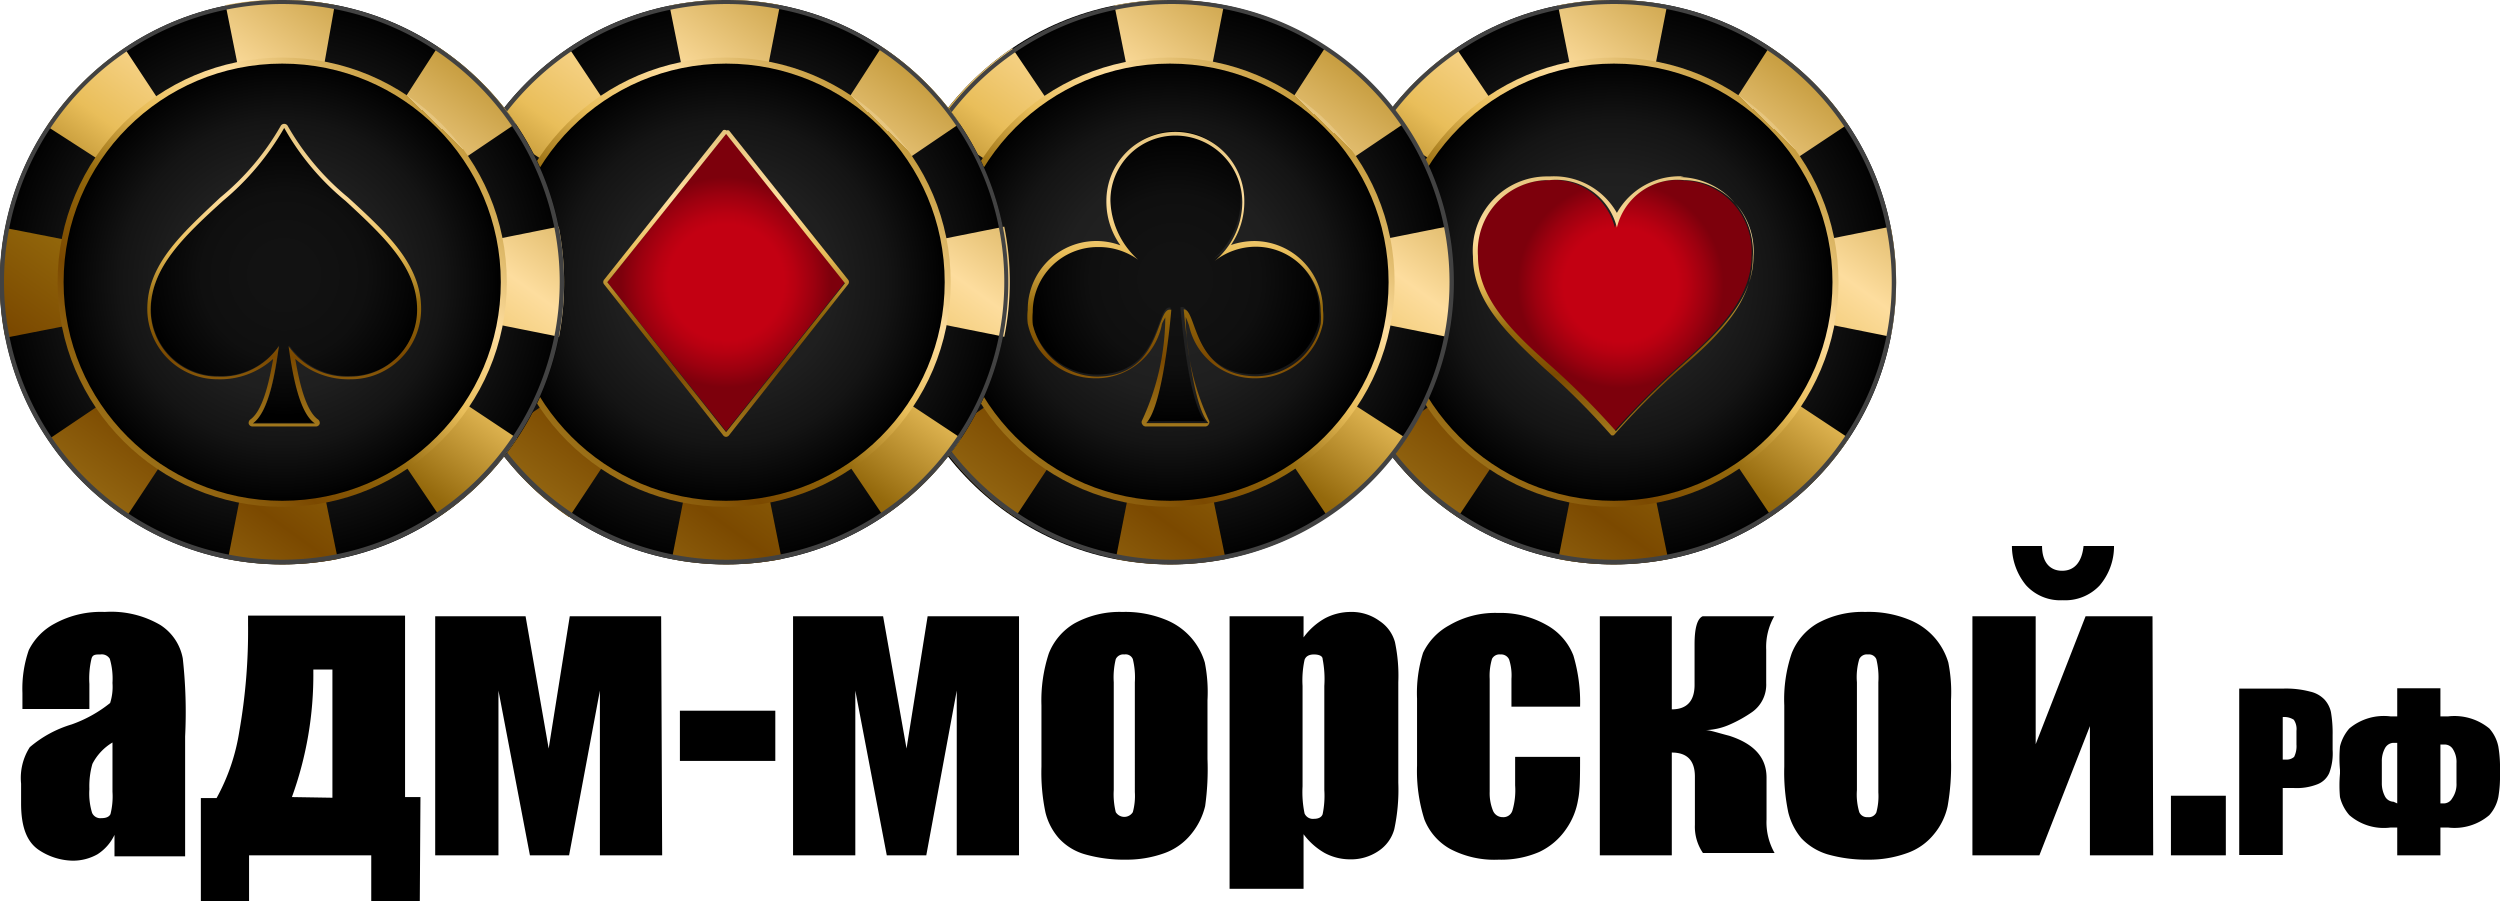 <svg xmlns="http://www.w3.org/2000/svg" xmlns:xlink="http://www.w3.org/1999/xlink" viewBox="0 0 74.68 26.92"><defs><style>.cls-1{isolation:isolate;}.cls-2{fill:url(#radial-gradient);}.cls-3{fill:url(#linear-gradient);}.cls-4{fill:url(#linear-gradient-2);}.cls-5{fill:url(#linear-gradient-3);}.cls-6{fill:url(#linear-gradient-4);}.cls-7{fill:url(#linear-gradient-5);}.cls-8{fill:url(#linear-gradient-6);}.cls-9{fill:url(#linear-gradient-7);}.cls-10{fill:url(#linear-gradient-8);}.cls-11{fill:url(#linear-gradient-9);}.cls-12{fill:url(#radial-gradient-2);}.cls-13{fill:#424242;mix-blend-mode:color-dodge;}.cls-14{fill:url(#radial-gradient-3);}.cls-15{fill:url(#linear-gradient-10);}.cls-16{fill:url(#radial-gradient-4);}.cls-17{fill:url(#linear-gradient-11);}.cls-18{fill:url(#linear-gradient-12);}.cls-19{fill:url(#linear-gradient-13);}.cls-20{fill:url(#linear-gradient-14);}.cls-21{fill:url(#linear-gradient-15);}.cls-22{fill:url(#linear-gradient-16);}.cls-23{fill:url(#linear-gradient-17);}.cls-24{fill:url(#linear-gradient-18);}.cls-25{fill:url(#linear-gradient-19);}.cls-26{fill:url(#radial-gradient-5);}.cls-27{fill:url(#radial-gradient-6);}.cls-28{fill:url(#linear-gradient-20);}.cls-29{fill:url(#radial-gradient-7);}.cls-30{fill:url(#linear-gradient-21);}.cls-31{fill:url(#linear-gradient-22);}.cls-32{fill:url(#linear-gradient-23);}.cls-33{fill:url(#linear-gradient-24);}.cls-34{fill:url(#linear-gradient-25);}.cls-35{fill:url(#linear-gradient-26);}.cls-36{fill:url(#linear-gradient-27);}.cls-37{fill:url(#linear-gradient-28);}.cls-38{fill:url(#linear-gradient-29);}.cls-39{fill:url(#radial-gradient-8);}.cls-40{fill:url(#radial-gradient-9);}.cls-41{fill:url(#linear-gradient-30);}.cls-42{fill:url(#radial-gradient-10);}.cls-43{fill:url(#linear-gradient-31);}.cls-44{fill:url(#linear-gradient-32);}.cls-45{fill:url(#linear-gradient-33);}.cls-46{fill:url(#linear-gradient-34);}.cls-47{fill:url(#linear-gradient-35);}.cls-48{fill:url(#linear-gradient-36);}.cls-49{fill:url(#linear-gradient-37);}.cls-50{fill:url(#linear-gradient-38);}.cls-51{fill:url(#linear-gradient-39);}.cls-52{fill:url(#radial-gradient-11);}.cls-53{fill:url(#radial-gradient-12);}.cls-54{fill:url(#linear-gradient-40);}</style><radialGradient id="radial-gradient" cx="48.21" cy="8.43" r="8.43" gradientUnits="userSpaceOnUse"><stop offset="0.2" stop-color="#222"/><stop offset="0.49" stop-color="#1f1f1f"/><stop offset="0.74" stop-color="#141414"/><stop offset="0.97" stop-color="#030303"/><stop offset="1"/></radialGradient><linearGradient id="linear-gradient" x1="57.93" y1="5.04" x2="47" y2="20.11" gradientUnits="userSpaceOnUse"><stop offset="0" stop-color="#e6c57e"/><stop offset="0" stop-color="#c69c3e"/><stop offset="0.23" stop-color="#fddd9e"/><stop offset="0.41" stop-color="#e9be5a"/><stop offset="0.59" stop-color="#94690c"/><stop offset="0.77" stop-color="#7b4900"/><stop offset="1" stop-color="#a2781c"/></linearGradient><linearGradient id="linear-gradient-2" x1="48.41" y1="-1.86" x2="37.48" y2="13.21" xlink:href="#linear-gradient"/><linearGradient id="linear-gradient-3" x1="49.62" y1="-0.99" x2="38.69" y2="14.09" xlink:href="#linear-gradient"/><linearGradient id="linear-gradient-4" x1="52.14" y1="0.84" x2="41.21" y2="15.91" xlink:href="#linear-gradient"/><linearGradient id="linear-gradient-5" x1="54.19" y1="2.33" x2="43.27" y2="17.4" xlink:href="#linear-gradient"/><linearGradient id="linear-gradient-6" x1="58.9" y1="5.74" x2="47.97" y2="20.81" xlink:href="#linear-gradient"/><linearGradient id="linear-gradient-7" x1="47.44" y1="-2.56" x2="36.52" y2="12.51" xlink:href="#linear-gradient"/><linearGradient id="linear-gradient-8" x1="56.71" y1="4.16" x2="45.79" y2="19.23" xlink:href="#linear-gradient"/><linearGradient id="linear-gradient-9" x1="52.77" y1="3.64" x2="43.2" y2="13.69" xlink:href="#linear-gradient"/><radialGradient id="radial-gradient-2" cx="48.21" cy="8.43" r="6.53" xlink:href="#radial-gradient"/><radialGradient id="radial-gradient-3" cx="48.41" cy="8.51" r="3.95" gradientUnits="userSpaceOnUse"><stop offset="0.43" stop-color="#c30012"/><stop offset="0.51" stop-color="#b80011"/><stop offset="0.65" stop-color="#9c000f"/><stop offset="0.78" stop-color="#7d000c"/></radialGradient><linearGradient id="linear-gradient-10" x1="48.24" y1="5.27" x2="48.24" y2="12.98" gradientUnits="userSpaceOnUse"><stop offset="0" stop-color="#e6c57e"/><stop offset="0.23" stop-color="#fddd9e"/><stop offset="0.41" stop-color="#e9be5a"/><stop offset="0.59" stop-color="#94690c"/><stop offset="0.77" stop-color="#7b4900"/><stop offset="1" stop-color="#a2781c"/></linearGradient><radialGradient id="radial-gradient-4" cx="34.95" cy="8.43" r="8.43" xlink:href="#radial-gradient"/><linearGradient id="linear-gradient-11" x1="44.67" y1="5.04" x2="33.74" y2="20.11" xlink:href="#linear-gradient"/><linearGradient id="linear-gradient-12" x1="35.15" y1="-1.86" x2="24.22" y2="13.21" xlink:href="#linear-gradient"/><linearGradient id="linear-gradient-13" x1="36.36" y1="-0.99" x2="25.43" y2="14.09" xlink:href="#linear-gradient"/><linearGradient id="linear-gradient-14" x1="38.87" y1="0.84" x2="27.95" y2="15.91" xlink:href="#linear-gradient"/><linearGradient id="linear-gradient-15" x1="40.93" y1="2.33" x2="30" y2="17.4" xlink:href="#linear-gradient"/><linearGradient id="linear-gradient-16" x1="45.63" y1="5.74" x2="34.71" y2="20.81" xlink:href="#linear-gradient"/><linearGradient id="linear-gradient-17" x1="34.18" y1="-2.56" x2="23.25" y2="12.51" xlink:href="#linear-gradient"/><linearGradient id="linear-gradient-18" x1="43.45" y1="4.16" x2="32.53" y2="19.23" xlink:href="#linear-gradient"/><linearGradient id="linear-gradient-19" x1="39.5" y1="3.64" x2="29.94" y2="13.69" xlink:href="#linear-gradient"/><radialGradient id="radial-gradient-5" cx="34.95" cy="8.43" r="6.53" xlink:href="#radial-gradient"/><radialGradient id="radial-gradient-6" cx="35.11" cy="8.35" r="4.3" gradientUnits="userSpaceOnUse"><stop offset="0.2" stop-color="#121212"/><stop offset="0.59" stop-color="#0f0f0f"/><stop offset="0.91" stop-color="#040404"/><stop offset="1"/></radialGradient><linearGradient id="linear-gradient-20" x1="35.11" y1="3.94" x2="35.11" y2="12.76" xlink:href="#linear-gradient-10"/><radialGradient id="radial-gradient-7" cx="21.69" cy="8.43" r="8.43" xlink:href="#radial-gradient"/><linearGradient id="linear-gradient-21" x1="31.41" y1="5.04" x2="20.48" y2="20.11" xlink:href="#linear-gradient"/><linearGradient id="linear-gradient-22" x1="21.88" y1="-1.86" x2="10.96" y2="13.21" xlink:href="#linear-gradient"/><linearGradient id="linear-gradient-23" x1="23.1" y1="-0.99" x2="12.17" y2="14.09" xlink:href="#linear-gradient"/><linearGradient id="linear-gradient-24" x1="25.61" y1="0.84" x2="14.69" y2="15.91" xlink:href="#linear-gradient"/><linearGradient id="linear-gradient-25" x1="27.67" y1="2.33" x2="16.74" y2="17.4" xlink:href="#linear-gradient"/><linearGradient id="linear-gradient-26" x1="32.37" y1="5.74" x2="21.44" y2="20.81" xlink:href="#linear-gradient"/><linearGradient id="linear-gradient-27" x1="20.92" y1="-2.56" x2="9.99" y2="12.51" xlink:href="#linear-gradient"/><linearGradient id="linear-gradient-28" x1="30.19" y1="4.16" x2="19.26" y2="19.23" xlink:href="#linear-gradient"/><linearGradient id="linear-gradient-29" x1="26.24" y1="3.64" x2="16.68" y2="13.69" xlink:href="#linear-gradient"/><radialGradient id="radial-gradient-8" cx="21.69" cy="8.43" r="6.53" xlink:href="#radial-gradient"/><radialGradient id="radial-gradient-9" cx="21.69" cy="8.43" r="4.03" xlink:href="#radial-gradient-3"/><linearGradient id="linear-gradient-30" x1="21.69" y1="3.86" x2="21.69" y2="13" xlink:href="#linear-gradient-10"/><radialGradient id="radial-gradient-10" cx="8.43" cy="8.43" r="8.43" xlink:href="#radial-gradient"/><linearGradient id="linear-gradient-31" x1="18.15" y1="5.04" x2="7.22" y2="20.11" xlink:href="#linear-gradient"/><linearGradient id="linear-gradient-32" x1="8.62" y1="-1.86" x2="-2.31" y2="13.21" xlink:href="#linear-gradient"/><linearGradient id="linear-gradient-33" x1="9.83" y1="-0.99" x2="-1.09" y2="14.09" xlink:href="#linear-gradient"/><linearGradient id="linear-gradient-34" x1="12.35" y1="0.84" x2="1.42" y2="15.91" xlink:href="#linear-gradient"/><linearGradient id="linear-gradient-35" x1="14.41" y1="2.33" x2="3.48" y2="17.4" xlink:href="#linear-gradient"/><linearGradient id="linear-gradient-36" x1="19.11" y1="5.74" x2="8.18" y2="20.81" xlink:href="#linear-gradient"/><linearGradient id="linear-gradient-37" x1="7.66" y1="-2.56" x2="-3.27" y2="12.51" xlink:href="#linear-gradient"/><linearGradient id="linear-gradient-38" x1="16.93" y1="4.16" x2="6" y2="19.23" xlink:href="#linear-gradient"/><linearGradient id="linear-gradient-39" x1="12.98" y1="3.64" x2="3.41" y2="13.69" xlink:href="#linear-gradient"/><radialGradient id="radial-gradient-11" cx="8.43" cy="8.43" r="6.53" xlink:href="#radial-gradient"/><radialGradient id="radial-gradient-12" cx="8.49" cy="8.22" r="4.19" xlink:href="#radial-gradient-6"/><linearGradient id="linear-gradient-40" x1="8.49" y1="3.7" x2="8.49" y2="12.74" xlink:href="#linear-gradient-10"/></defs><g class="cls-1"><g id="Слой_2" data-name="Слой 2"><g id="Layer_1" data-name="Layer 1"><circle class="cls-2" cx="48.21" cy="8.43" r="8.43"/><path class="cls-3" d="M56.48,6.77v0l-2.29.46v0a6.1,6.1,0,0,1,0,2.37l2.29.46A8.47,8.47,0,0,0,56.48,6.77Z"/><path class="cls-4" d="M42.25,9.62a5.86,5.86,0,0,1,0-2.36l-2.3-.45a8.62,8.62,0,0,0,0,3.28h0l2.3-.45Z"/><path class="cls-5" d="M47,2.46a6,6,0,0,1,2.35,0l.45-2.3a8.32,8.32,0,0,0-3.26,0h0L47,2.46Z"/><path class="cls-6" d="M43.16,11.83l-1.94,1.3a8.43,8.43,0,0,0,2.33,2.32l1.3-1.95A6.25,6.25,0,0,1,43.16,11.83Z"/><path class="cls-7" d="M53.26,5,55.2,3.71A8.43,8.43,0,0,0,52.86,1.4l-1.29,2A6.11,6.11,0,0,1,53.26,5Z"/><path class="cls-8" d="M51.61,13.48l1.3,1.94a8.3,8.3,0,0,0,2.32-2.33L53.28,11.8A5.94,5.94,0,0,1,51.61,13.48Z"/><path class="cls-9" d="M44.81,3.38,43.5,1.44a8.54,8.54,0,0,0-2.31,2.33l2,1.29A5.94,5.94,0,0,1,44.81,3.38Z"/><path class="cls-10" d="M47,14.4l-.45,2.3a8.62,8.62,0,0,0,3.28,0h0l-.47-2.29A6.1,6.1,0,0,1,47,14.4Z"/><circle class="cls-11" cx="48.21" cy="8.43" r="6.71"/><circle class="cls-12" cx="48.21" cy="8.43" r="6.53"/><path class="cls-13" d="M48.21,0a8.43,8.43,0,1,0,8.43,8.43A8.42,8.42,0,0,0,48.21,0Zm0,16.72a8.3,8.3,0,1,1,8.3-8.29A8.29,8.29,0,0,1,48.21,16.72Z"/><path class="cls-14" d="M48.24,6.8a1.9,1.9,0,0,0-2.09-1.41,2.12,2.12,0,0,0-2.06,2.27c0,1.28,1,2.24,2.12,3.23a23,23,0,0,1,2,2h0a23,23,0,0,1,2-2c1.13-1,2.11-2,2.11-3.23a2.12,2.12,0,0,0-2.06-2.27A1.88,1.88,0,0,0,48.24,6.8Z"/><path class="cls-15" d="M50.23,5.38h.09a2.12,2.12,0,0,1,2.06,2.27c0,1.28-1,2.24-2.11,3.23a23,23,0,0,0-2,2,23,23,0,0,0-2-2c-1.14-1-2.12-2-2.12-3.23a2.12,2.12,0,0,1,2.06-2.27h.09a1.87,1.87,0,0,1,2,1.42,1.86,1.86,0,0,1,2-1.42m-2,7.49h0m0,0h0m0,0h0m0,0h0m2-7.6a2.14,2.14,0,0,0-2,1.09,2.16,2.16,0,0,0-2-1.09h-.09A2.22,2.22,0,0,0,44,7.66C44,9,45,9.94,46.13,11a22.46,22.46,0,0,1,2,2h0a.11.11,0,0,0,.08,0h0l0,0a21.71,21.71,0,0,1,2-2c1.17-1,2.15-2,2.15-3.32a2.23,2.23,0,0,0-2.17-2.39Z"/><circle class="cls-16" cx="34.95" cy="8.43" r="8.43"/><path class="cls-17" d="M43.21,6.77v0l-2.29.46v0a6.1,6.1,0,0,1,0,2.37l2.29.46A8.28,8.28,0,0,0,43.21,6.77Z"/><path class="cls-18" d="M29,9.62a6,6,0,0,1,0-2.36l-2.29-.45a8.62,8.62,0,0,0,0,3.28h0L29,9.64Z"/><path class="cls-19" d="M33.75,2.46a6,6,0,0,1,2.36,0l.45-2.3a8.38,8.38,0,0,0-3.27,0h0l.46,2.29Z"/><path class="cls-20" d="M29.9,11.83,28,13.13a8.43,8.43,0,0,0,2.33,2.32l1.29-1.95A6.21,6.21,0,0,1,29.9,11.83Z"/><path class="cls-21" d="M40,5l1.94-1.31A8.57,8.57,0,0,0,39.6,1.4l-1.29,2A6.11,6.11,0,0,1,40,5Z"/><path class="cls-22" d="M38.35,13.48l1.3,1.94A8.44,8.44,0,0,0,42,13.09L40,11.8A6.07,6.07,0,0,1,38.35,13.48Z"/><path class="cls-23" d="M31.55,3.38,30.24,1.44a8.4,8.4,0,0,0-2.31,2.33l1.95,1.29A5.81,5.81,0,0,1,31.55,3.38Z"/><path class="cls-24" d="M33.78,14.4l-.45,2.3a8.62,8.62,0,0,0,3.28,0h0l-.47-2.29A6.1,6.1,0,0,1,33.78,14.4Z"/><circle class="cls-25" cx="34.95" cy="8.43" r="6.71"/><circle class="cls-26" cx="34.95" cy="8.43" r="6.53"/><path class="cls-13" d="M35,0a8.43,8.43,0,1,0,8.43,8.43A8.42,8.42,0,0,0,35,0Zm0,16.72a8.3,8.3,0,1,1,8.3-8.29A8.29,8.29,0,0,1,35,16.72Z"/><path class="cls-27" d="M37.47,7.32a2.17,2.17,0,0,0-1.24.43A2.32,2.32,0,0,0,37.06,6a1.95,1.95,0,1,0-3.89,0A2.47,2.47,0,0,0,34,7.76a2.11,2.11,0,0,0-1.22-.44,1.94,1.94,0,0,0-1.95,1.94h0a2.21,2.21,0,0,0,0,.37,2,2,0,0,0,1.91,1.56c2,0,1.76-2.11,2.23-2-.07.81-.3,2.91-.75,3.39H36c-.44-.48-.67-2.58-.74-3.4.47-.16.23,2,2.23,2a2,2,0,0,0,1.91-1.56,2.22,2.22,0,0,0,0-.37h0A1.94,1.94,0,0,0,37.47,7.32Z"/><path class="cls-28" d="M35.11,4.05a2,2,0,0,1,2,2,2.32,2.32,0,0,1-.83,1.75h0a2,2,0,0,1,1.23-.43,1.94,1.94,0,0,1,1.94,1.94h0a2.22,2.22,0,0,1,0,.37,2,2,0,0,1-1.91,1.56c-1.93,0-1.77-2-2.18-2h0c.07.82.3,2.92.74,3.4H34.24c.45-.48.68-2.58.75-3.39h-.05c-.41,0-.27,2-2.18,2a2,2,0,0,1-1.91-1.56,2.21,2.21,0,0,1,0-.37h0a1.94,1.94,0,0,1,1.95-1.94A2,2,0,0,1,34,7.76h0A2.47,2.47,0,0,1,33.17,6a1.94,1.94,0,0,1,1.94-1.95m0-.11A2.06,2.06,0,0,0,33.05,6a2.23,2.23,0,0,0,.42,1.33A2.05,2.05,0,0,0,30.7,9.26h0a1.87,1.87,0,0,0,0,.4,2.06,2.06,0,0,0,2,1.64,2,2,0,0,0,2-1.57c0-.07.07-.17.11-.25a7.43,7.43,0,0,1-.69,3.07.11.11,0,0,0,0,.12.12.12,0,0,0,.1.07H36a.12.12,0,0,0,.11-.07.11.11,0,0,0,0-.12,7.44,7.44,0,0,1-.69-3.08,2.77,2.77,0,0,1,.1.26,2,2,0,0,0,2,1.57,2.06,2.06,0,0,0,2-1.64,1.81,1.81,0,0,0,0-.4h0A2.06,2.06,0,0,0,37.47,7.2a2.15,2.15,0,0,0-.7.12A2.27,2.27,0,0,0,37.17,6a2.06,2.06,0,0,0-2.06-2.06Z"/><circle class="cls-29" cx="21.69" cy="8.43" r="8.43"/><path class="cls-30" d="M30,6.77v0l-2.3.46v0a5.91,5.91,0,0,1,0,2.37l2.3.46A8.28,8.28,0,0,0,30,6.77Z"/><path class="cls-31" d="M15.72,9.62a6,6,0,0,1,0-2.36l-2.29-.45a8.23,8.23,0,0,0,0,3.28h0l2.29-.45Z"/><path class="cls-32" d="M20.49,2.46a6,6,0,0,1,2.36,0L23.3.15A8.38,8.38,0,0,0,20,.17h0l.46,2.29Z"/><path class="cls-33" d="M16.64,11.83l-1.94,1.3A8.43,8.43,0,0,0,17,15.45l1.29-1.95A6.07,6.07,0,0,1,16.64,11.83Z"/><path class="cls-34" d="M26.74,5l1.93-1.31A8.4,8.4,0,0,0,26.34,1.4l-1.29,2A6.11,6.11,0,0,1,26.74,5Z"/><path class="cls-35" d="M25.08,13.48l1.31,1.94a8.44,8.44,0,0,0,2.32-2.33L26.76,11.8A6,6,0,0,1,25.08,13.48Z"/><path class="cls-36" d="M18.29,3.38,17,1.44a8.4,8.4,0,0,0-2.31,2.33l1.94,1.29A6,6,0,0,1,18.29,3.38Z"/><path class="cls-37" d="M20.52,14.4l-.45,2.3a8.62,8.62,0,0,0,3.28,0h0l-.46-2.29A6.1,6.1,0,0,1,20.52,14.4Z"/><circle class="cls-38" cx="21.69" cy="8.43" r="6.71"/><circle class="cls-39" cx="21.69" cy="8.43" r="6.53"/><path class="cls-13" d="M21.69,0a8.43,8.43,0,1,0,8.43,8.43A8.43,8.43,0,0,0,21.69,0Zm0,16.72A8.3,8.3,0,1,1,30,8.43,8.3,8.3,0,0,1,21.69,16.72Z"/><polygon class="cls-40" points="18.14 8.43 21.69 3.97 25.24 8.43 21.69 12.88 18.14 8.43"/><path class="cls-41" d="M21.69,4l3.55,4.46-3.55,4.45L18.14,8.43,21.69,4m0-.11a.1.1,0,0,0-.09,0L18.05,8.35a.11.11,0,0,0,0,.15L21.6,13a.11.11,0,0,0,.09.05.12.12,0,0,0,.09-.05L25.33,8.5a.11.11,0,0,0,0-.15L21.78,3.9a.11.11,0,0,0-.09,0Z"/><circle class="cls-42" cx="8.43" cy="8.43" r="8.43"/><path class="cls-43" d="M16.69,6.77v0l-2.29.46v0a6.1,6.1,0,0,1,0,2.37l2.3.46A8.67,8.67,0,0,0,16.69,6.77Z"/><path class="cls-44" d="M2.46,9.62a6,6,0,0,1,0-2.36L.16,6.81a8.23,8.23,0,0,0,0,3.28h0l2.29-.45Z"/><path class="cls-45" d="M7.23,2.46a6,6,0,0,1,2.36,0L10,.15a8.33,8.33,0,0,0-3.26,0h0l.46,2.29Z"/><path class="cls-46" d="M3.37,11.83l-1.93,1.3a8.3,8.3,0,0,0,2.33,2.32L5.06,13.5A6.25,6.25,0,0,1,3.37,11.83Z"/><path class="cls-47" d="M13.47,5l1.94-1.31A8.4,8.4,0,0,0,13.08,1.4l-1.29,2A5.94,5.94,0,0,1,13.47,5Z"/><path class="cls-48" d="M11.82,13.48l1.31,1.94a8.27,8.27,0,0,0,2.31-2.33L13.5,11.8A6,6,0,0,1,11.82,13.48Z"/><path class="cls-49" d="M5,3.38,3.72,1.44A8.43,8.43,0,0,0,1.4,3.77l2,1.29A6.07,6.07,0,0,1,5,3.38Z"/><path class="cls-50" d="M7.26,14.4l-.45,2.3a8.62,8.62,0,0,0,3.28,0h0L9.62,14.4A6,6,0,0,1,7.26,14.4Z"/><circle class="cls-51" cx="8.43" cy="8.43" r="6.71"/><circle class="cls-52" cx="8.43" cy="8.43" r="6.53"/><path class="cls-13" d="M8.43,0a8.43,8.43,0,1,0,8.42,8.43A8.42,8.42,0,0,0,8.43,0Zm0,16.72a8.3,8.3,0,1,1,8.29-8.29A8.3,8.3,0,0,1,8.43,16.72Z"/><path class="cls-53" d="M10.32,6A7.71,7.71,0,0,1,8.49,3.82h0A8,8,0,0,1,6.66,6C5.47,7.08,4.51,8,4.51,9.23a2,2,0,0,0,2,2,2.09,2.09,0,0,0,1.83-.91c-.11.79-.3,2-.78,2.31H9.43c-.48-.34-.68-1.52-.79-2.31a2.12,2.12,0,0,0,1.84.91,2,2,0,0,0,2-2C12.46,8,11.51,7.08,10.32,6Z"/><path class="cls-54" d="M8.49,3.82A7.71,7.71,0,0,0,10.32,6c1.19,1.1,2.14,2,2.14,3.25a2,2,0,0,1-2,2,2.12,2.12,0,0,1-1.84-.91c.11.79.31,2,.79,2.31H7.55c.48-.34.67-1.52.78-2.31a2.09,2.09,0,0,1-1.83.91,2,2,0,0,1-2-2C4.51,8,5.47,7.08,6.66,6A8,8,0,0,0,8.49,3.82h0m0-.12h0a.12.12,0,0,0-.11.07A7.7,7.7,0,0,1,6.58,5.9C5.41,7,4.4,7.91,4.4,9.23a2.1,2.1,0,0,0,2.1,2.1,2.37,2.37,0,0,0,1.66-.61c-.11.64-.3,1.54-.68,1.81a.13.13,0,0,0-.05.13.12.12,0,0,0,.12.08H9.43a.12.12,0,0,0,.12-.08.13.13,0,0,0-.05-.13c-.38-.27-.57-1.17-.68-1.81a2.37,2.37,0,0,0,1.66.61,2.1,2.1,0,0,0,2.1-2.1c0-1.32-1-2.25-2.18-3.33A7.7,7.7,0,0,1,8.6,3.77a.12.12,0,0,0-.11-.07Z"/><path d="M2.67,21.18h-2V20.7a3.52,3.52,0,0,1,.19-1.28,1.81,1.81,0,0,1,.77-.79,2.87,2.87,0,0,1,1.5-.35,2.91,2.91,0,0,1,1.66.39,1.51,1.51,0,0,1,.67,1A14.59,14.59,0,0,1,5.53,22v3.58H3.42v-.64a1.39,1.39,0,0,1-.51.58,1.49,1.49,0,0,1-.75.19,1.88,1.88,0,0,1-1-.32C.79,25.14.63,24.68.63,24v-.59a1.7,1.7,0,0,1,.26-1.09,3.44,3.44,0,0,1,1.25-.68A3.92,3.92,0,0,0,3.29,21a1.59,1.59,0,0,0,.07-.6,2.1,2.1,0,0,0-.08-.72A.28.28,0,0,0,3,19.55c-.15,0-.24,0-.27.14a2.57,2.57,0,0,0-.06.74Zm.69,1a1.58,1.58,0,0,0-.6.64,2.42,2.42,0,0,0-.09.75,2,2,0,0,0,.08.71.27.27,0,0,0,.28.16q.21,0,.27-.12a2.17,2.17,0,0,0,.06-.67Z"/><path d="M12.54,26.92H11.09V25.55H7.44v1.37H6V23.84h.47a6.05,6.05,0,0,0,.68-2,17.34,17.34,0,0,0,.26-3.19v-.26h4.69v5.42h.46ZM9.93,23.83V20H9.36v.07a10.69,10.69,0,0,1-.64,3.74Z"/><path d="M19.78,25.55H17.92V20.63L17,25.55H15.83l-.94-4.92v4.92H13V18.41h2.7l.69,3.95.63-3.95h2.73Z"/><path d="M23.16,21.23v1.5H20.31v-1.5Z"/><path d="M30.44,25.55H28.58V20.63l-.91,4.92H26.49l-.94-4.92v4.92H23.69V18.41h2.69l.7,3.95.63-3.95h2.73Z"/><path d="M36.07,20.92v1.75A7.92,7.92,0,0,1,36,24.08a2.08,2.08,0,0,1-.42.84,1.82,1.82,0,0,1-.81.57,3.32,3.32,0,0,1-1.14.19,4.25,4.25,0,0,1-1.22-.16,1.68,1.68,0,0,1-.78-.48,1.83,1.83,0,0,1-.4-.77,5.82,5.82,0,0,1-.12-1.37V21.07a4.51,4.51,0,0,1,.22-1.55,1.81,1.81,0,0,1,.77-.9,2.8,2.8,0,0,1,1.43-.34,3.19,3.19,0,0,1,1.26.22,2,2,0,0,1,.81.57,2,2,0,0,1,.39.72A4.52,4.52,0,0,1,36.07,20.92Zm-2.17-.54a2.29,2.29,0,0,0-.06-.69.23.23,0,0,0-.25-.14.25.25,0,0,0-.26.14,2.29,2.29,0,0,0-.06.69V23.6a2.22,2.22,0,0,0,.06.66.3.3,0,0,0,.51,0,1.84,1.84,0,0,0,.06-.6Z"/><path d="M38.94,18.41l0,.63a2,2,0,0,1,.64-.57,1.65,1.65,0,0,1,.76-.19,1.41,1.41,0,0,1,.87.27,1.11,1.11,0,0,1,.46.63,4.85,4.85,0,0,1,.1,1.2v3a5.62,5.62,0,0,1-.12,1.39,1.14,1.14,0,0,1-.47.65,1.46,1.46,0,0,1-.87.25,1.6,1.6,0,0,1-.74-.19,2.05,2.05,0,0,1-.63-.56v1.63H36.73V18.41Zm.62,2.08a3.12,3.12,0,0,0-.05-.8c0-.1-.12-.14-.26-.14s-.24.05-.28.16a2.89,2.89,0,0,0-.06.78v3a3.13,3.13,0,0,0,.06.81.27.27,0,0,0,.28.16c.14,0,.23-.05.26-.14a2.7,2.7,0,0,0,.05-.72Z"/><path d="M47.2,21.11H45.15v-.83a1.53,1.53,0,0,0-.07-.58.26.26,0,0,0-.26-.15.25.25,0,0,0-.25.13,1.75,1.75,0,0,0-.07.6v3.37a1.39,1.39,0,0,0,.1.57.31.31,0,0,0,.29.19.28.28,0,0,0,.29-.2,2.13,2.13,0,0,0,.08-.75v-.85H47.2c0,.57,0,1-.06,1.28a2.11,2.11,0,0,1-.36.88,2,2,0,0,1-.8.68,2.87,2.87,0,0,1-1.21.23,2.83,2.83,0,0,1-1.45-.32,1.74,1.74,0,0,1-.77-.88,4.78,4.78,0,0,1-.22-1.61v-2a4,4,0,0,1,.18-1.37,1.84,1.84,0,0,1,.78-.82,2.71,2.71,0,0,1,1.46-.37,2.79,2.79,0,0,1,1.45.36,1.78,1.78,0,0,1,.8.91A4.88,4.88,0,0,1,47.2,21.11Z"/><path d="M49.94,18.41v2.78c.45,0,.68-.25.68-.73V19.25q0-.73.24-.84H53a1.85,1.85,0,0,0-.24,1v1a1,1,0,0,1-.42.86,3.91,3.91,0,0,1-.66.37,1.91,1.91,0,0,1-.73.17c.13,0,.36.08.71.17.74.24,1.11.65,1.11,1.25v1.25a1.86,1.86,0,0,0,.24,1H50.87a1.39,1.39,0,0,1-.24-.84V23.2q0-.72-.69-.72v3.07H47.79V18.41Z"/><path d="M58.28,20.92v1.75a6.89,6.89,0,0,1-.1,1.41,1.94,1.94,0,0,1-.41.84,1.79,1.79,0,0,1-.82.57,3.32,3.32,0,0,1-1.14.19,4.25,4.25,0,0,1-1.22-.16,1.79,1.79,0,0,1-.78-.48,1.93,1.93,0,0,1-.39-.77,5.82,5.82,0,0,1-.12-1.37V21.07a4.28,4.28,0,0,1,.22-1.55,1.81,1.81,0,0,1,.77-.9,2.78,2.78,0,0,1,1.43-.34A3.19,3.19,0,0,1,57,18.5a2,2,0,0,1,.81.57,2,2,0,0,1,.39.72A4.52,4.52,0,0,1,58.28,20.92Zm-2.17-.54a2.29,2.29,0,0,0-.06-.69.24.24,0,0,0-.25-.14.25.25,0,0,0-.26.14,1.89,1.89,0,0,0-.07.69V23.6a1.84,1.84,0,0,0,.07.66.25.25,0,0,0,.25.15.25.25,0,0,0,.26-.14,1.84,1.84,0,0,0,.06-.6Z"/><path d="M64.32,25.55H62.43V21.69l-1.51,3.86h-2V18.41h1.89v3.82l1.49-3.82h2Zm-2.08-9.24h.91a1.8,1.8,0,0,1-.43,1.18,1.41,1.41,0,0,1-1.1.44,1.38,1.38,0,0,1-1.1-.45,1.85,1.85,0,0,1-.42-1.17H61c0,.49.24.74.6.74S62.19,16.8,62.24,16.31Z"/><path d="M66.49,23.77v1.78H64.85V23.77Z"/><path d="M66.89,20.57H68.2a2.82,2.82,0,0,1,.81.09.85.85,0,0,1,.43.24.82.82,0,0,1,.19.37,3.74,3.74,0,0,1,.05.69v.44a1.67,1.67,0,0,1-.1.69.64.64,0,0,1-.36.34,1.69,1.69,0,0,1-.69.11h-.34v2h-1.3Zm1.3.85v1.27h.09a.34.34,0,0,0,.25-.08.72.72,0,0,0,.07-.37v-.41a.49.49,0,0,0-.08-.33A.53.53,0,0,0,68.19,21.42Z"/><path d="M74.68,23.11a3.63,3.63,0,0,1-.05.7,1.15,1.15,0,0,1-.27.54,1.6,1.6,0,0,1-1.23.37H72.9v.83H71.61v-.83h-.2a1.57,1.57,0,0,1-1.23-.37,1.27,1.27,0,0,1-.28-.54,3.86,3.86,0,0,1,0-.7V23a3.93,3.93,0,0,1,0-.7,1.27,1.27,0,0,1,.28-.54,1.61,1.61,0,0,1,1.23-.36h.2v-.84H72.9v.84h.23a1.64,1.64,0,0,1,1.23.36,1.15,1.15,0,0,1,.27.54,3.71,3.71,0,0,1,.05.7ZM71.61,24V22.19H71.5a.3.3,0,0,0-.25.15.8.8,0,0,0-.1.41v.64a.83.83,0,0,0,.1.41.3.3,0,0,0,.25.15Zm1.77-.56v-.64a.71.71,0,0,0-.1-.41.29.29,0,0,0-.25-.15H72.9V24H73a.29.29,0,0,0,.25-.15A.73.73,0,0,0,73.38,23.39Z"/></g></g></g></svg>